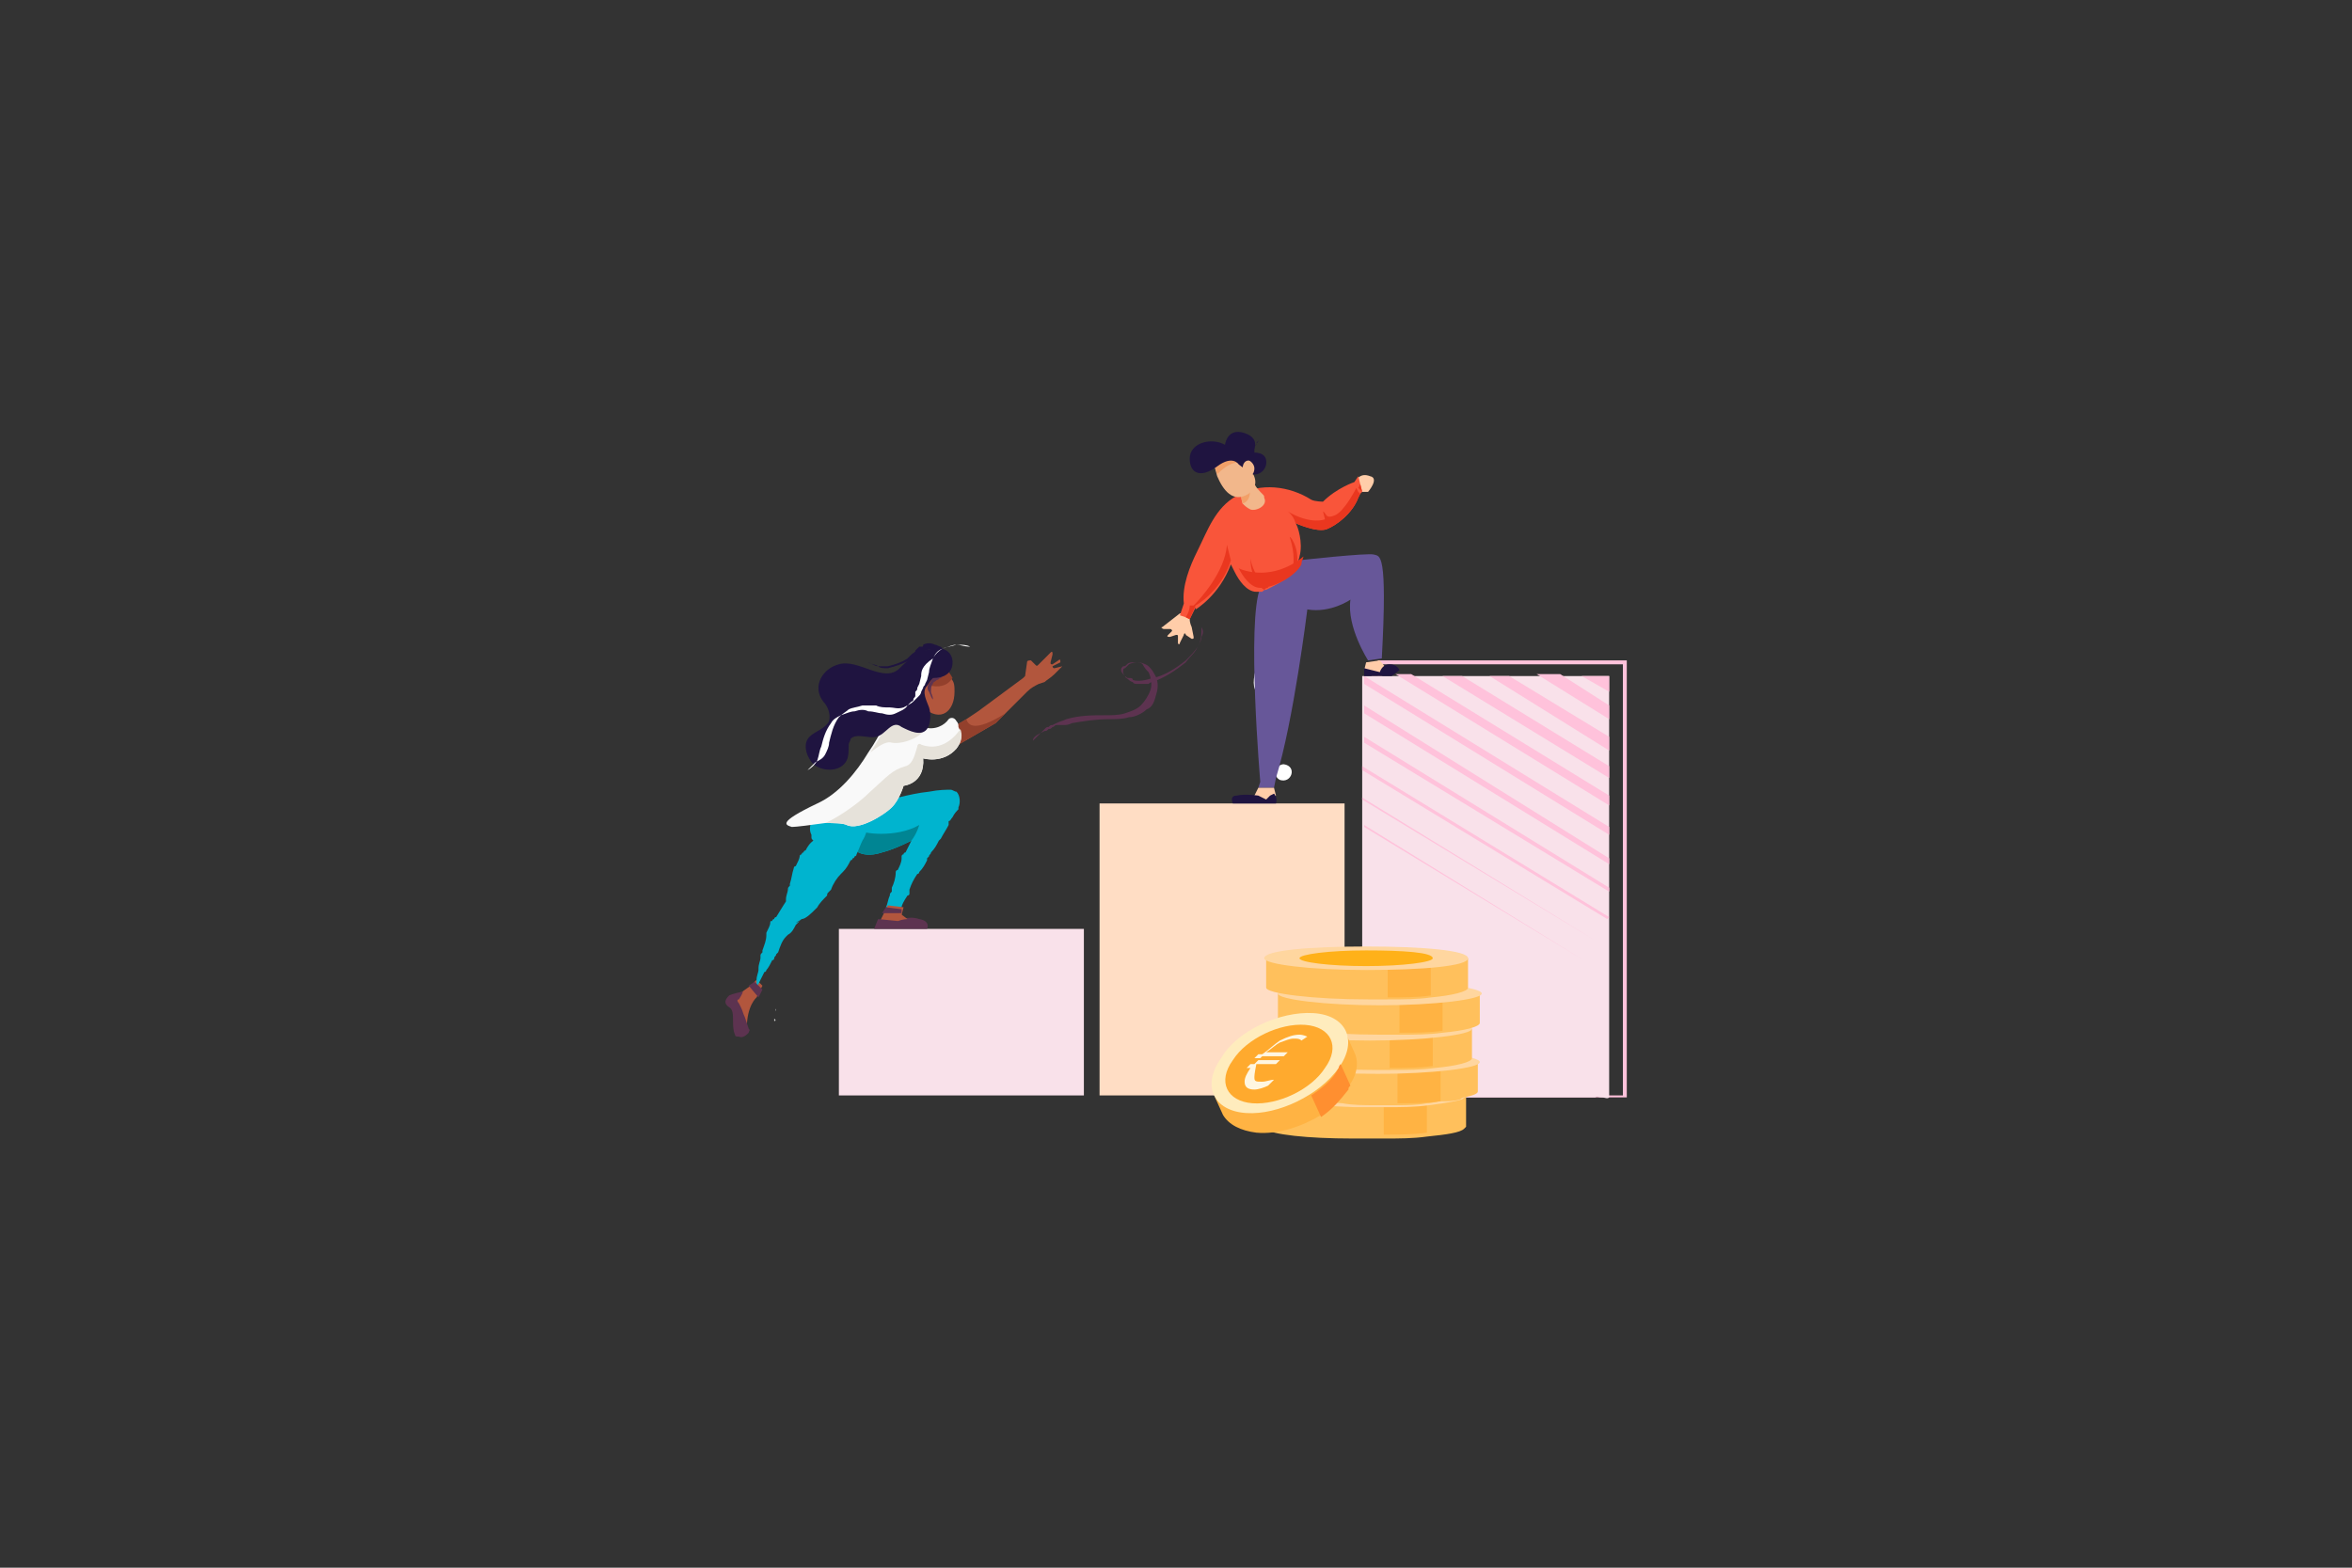 <?xml version="1.0" encoding="utf-8"?>
<!-- Generator: Adobe Illustrator 24.3.0, SVG Export Plug-In . SVG Version: 6.00 Build 0)  -->
<svg version="1.1" id="Layer_1" xmlns="http://www.w3.org/2000/svg" xmlns:xlink="http://www.w3.org/1999/xlink" x="0px" y="0px"
	 viewBox="0 0 120 80" style="enable-background:new 0 0 120 80;" xml:space="preserve">
<rect x="0" y="0" width="120" height="80" fill="#333333" stroke="none"/>
<style type="text/css">
	.st0{fill:#FFFFFF;}
	.st1{fill:#FFC2DB;}
	.st2{fill:#F9E1EA;}
	.st3{fill:#FFCDA9;}
	.st4{fill:#675799;}
	.st5{fill:#FFDDC4;}
	.st6{fill:#5D3350;}
	.st7{fill:#1F1440;}
	.st8{fill:#F9553A;}
	.st9{fill:#F2B78B;}
	.st10{fill:#EA371F;}
	.st11{fill:#F2A068;}
	.st12{fill:#B2563D;}
	.st13{fill:#93402C;}
	.st14{fill:#00B4CF;}
	.st15{fill:#008593;}
	.st16{fill:#F9F9F9;}
	.st17{fill:#E6E2DA;}
	.st18{fill:#FFC05C;}
	.st19{fill:#FFB343;}
	.st20{fill:#FFD69F;}
	.st21{fill:#FFB119;}
	.st22{fill:#FFECBD;}
	.st23{fill:#FFAA2E;}
	.st24{fill:#FF8F30;}
	.st25{fill:#FFF6E1;}
</style>
<g>
	<path class="st0" d="M65.3,39.8c-0.4-0.2-0.2-0.8,0.2-0.8C66.2,39.1,65.9,40,65.3,39.8z"/>
	<path class="st0" d="M64.7,33.1c-0.8,0.7-1.1,2.7-0.1,2.2c1.1-0.5,2-2.1,1.6-2.8C66.1,32.2,65.3,32.7,64.7,33.1z"/>
	<path class="st1" d="M83,56H70.3V33.7H83V56z M70.4,55.9h12.4v-22H70.4V55.9z"/>
	<path class="st2" d="M82.1,34.5V56c-0.1,0.1-0.2,0-0.4,0s-0.2-0.1-0.3,0H69.5V34.5H82.1z"/>
	<path class="st1" d="M82.1,34.5v0.8l-1.4-0.8H82.1z"/>
	<path class="st1" d="M82.1,36v0.7l-3.7-2.3h1.2L82.1,36z"/>
	<path class="st1" d="M82.1,37.6v0.7L76,34.5H77L82.1,37.6z"/>
	<path class="st1" d="M82.1,39.1v0.6l-8.5-5.2h1L82.1,39.1z"/>
	<path class="st1" d="M82.1,40.6v0.5l-10.9-6.7H72L82.1,40.6z"/>
	<path class="st1" d="M82.1,42.2v0.4l-12.5-7.7v-0.4L82.1,42.2z"/>
	<path class="st1" d="M82.1,43.8v0.3l-12.5-7.7V36L82.1,43.8z"/>
	<path class="st1" d="M82.1,45.3v0.2l-12.5-7.6v-0.3L82.1,45.3z"/>
	<path class="st1" d="M82.1,46.8L82.1,46.8L82,46.9l-12.5-7.6v-0.2L82.1,46.8L82.1,46.8z"/>
	<path class="st1" d="M81.4,48L81.4,48l-11.9-7.2v-0.1L81.4,48z"/>
	<path class="st1" d="M80.8,49L80.8,49l-11.2-6.8v-0.1L80.8,49z"/>
	<path class="st3" d="M60.2,31.3L59.3,32c-0.1,0,0,0.1,0.1,0.1h0.3c0.1,0,0.1,0.1,0.1,0.1l-0.2,0.2c-0.1,0.1,0,0.1,0.1,0.1l0.3-0.1
		c0.1,0,0.1,0,0.1,0.1v0.3c0,0.1,0.1,0.1,0.1,0l0.2-0.4c0-0.1,0.1-0.1,0.1,0l0.3,0.2c0.1,0,0.1,0,0.1-0.1l-0.1-0.5
		c0,0-0.1-0.2-0.1-0.4C60.7,31.3,60.2,31.3,60.2,31.3z"/>
	<path class="st3" d="M69.2,24.5c0,0,0.2-0.4,0.7-0.2c0.5,0.1-0.1,0.8-0.1,0.8h-0.4L69.2,24.5z"/>
	<path class="st4" d="M66.2,28.6c0,0,3.6-0.4,3.9-0.3c0.3,0.1,0.7-0.2,0.4,5.3l-0.7,0.1c0,0-1.1-1.7-0.9-3.1c0,0-1,0.7-2.2,0.5
		c0,0-0.7,5.7-1.6,8.6L65,40.2h-0.8l0.1-0.3c0,0-0.7-8.2,0-9.9C65,28.3,66.2,28.6,66.2,28.6z"/>
	<path class="st2" d="M55.4,47.4H42.8v8.5h12.5V47.4z"/>
	<path class="st5" d="M68.6,41H56.1v14.9h12.5V41z"/>
	<path class="st0" d="M39.6,51.6C39.6,51.6,39.5,51.6,39.6,51.6h-0.1H39.6C39.5,51.4,39.6,51.5,39.6,51.6z"/>
	<path class="st0" d="M39.5,52.1C39.6,52.1,39.6,52,39.5,52.1c0.1-0.1,0-0.1,0-0.1V52.1C39.4,52,39.5,52.1,39.5,52.1z"/>
	<path class="st6" d="M52.7,37.8c0.1-0.1,0.2-0.2,0.4-0.4c0,0,0.1-0.1,0.1-0.1s0.1-0.1,0.1-0.1c0.1-0.1,0.1-0.1,0.2-0.1
		c0.1-0.1,0.1-0.1,0.2-0.1l0.2-0.1c0.2-0.1,0.3-0.1,0.5-0.2c0.7-0.2,1.3-0.2,2-0.2c0.3,0,0.7,0,1-0.1c0.3-0.1,0.6-0.2,0.8-0.4
		c0.2-0.2,0.4-0.5,0.5-0.8c0.1-0.3,0-0.7-0.1-0.9c-0.1-0.1-0.2-0.2-0.3-0.4c-0.1-0.1-0.2-0.1-0.4-0.1s-0.3,0-0.4,0.1
		C57.4,34,57.4,34,57.3,34c-0.1,0.1-0.1,0.1-0.1,0.2c0,0.1,0.1,0.2,0.2,0.3c0.1,0.1,0.1,0.1,0.2,0.1c0.1,0,0.2,0,0.2,0.1
		c0.3,0.1,0.7,0,1-0.1c0.6-0.1,1.2-0.5,1.7-0.9c0.2-0.2,0.5-0.5,0.6-0.7c0.2-0.3,0.2-0.6,0.2-1c0.1,0.2,0.1,0.3,0,0.5
		c0,0.2-0.1,0.3-0.2,0.5c-0.1,0.3-0.4,0.5-0.6,0.8c-0.5,0.4-1.1,0.8-1.7,1c-0.1,0-0.2,0.1-0.2,0.1c-0.1,0-0.2,0-0.2,0
		c-0.1,0-0.2,0-0.2,0h-0.1c-0.1,0-0.1,0-0.1,0s-0.2,0-0.2-0.1c-0.1,0-0.2-0.1-0.2-0.1c-0.1-0.1-0.2-0.1-0.2-0.2
		c-0.1-0.1-0.1-0.2-0.1-0.2c0-0.1,0-0.2,0.1-0.2c0.1-0.1,0.1-0.1,0.2-0.2c0.2-0.1,0.4-0.1,0.5-0.1s0.4,0.1,0.5,0.2
		c0.1,0.1,0.2,0.2,0.3,0.4c0.2,0.3,0.2,0.7,0.1,1c-0.1,0.4-0.2,0.7-0.5,0.8c-0.2,0.2-0.6,0.4-0.9,0.4c-0.3,0.1-0.7,0.1-1,0.1
		c-0.7,0-1.3,0.1-1.9,0.2c-0.2,0.1-0.3,0.1-0.5,0.1L53.9,37c-0.1,0-0.1,0.1-0.2,0.1c-0.1,0.1-0.1,0.1-0.2,0.1
		c-0.1,0.1-0.1,0.1-0.2,0.1C52.9,37.5,52.7,37.6,52.7,37.8z"/>
	<path class="st3" d="M69.6,34.2l0.1-0.4l0.7-0.1l0.4,0.5l-0.3,0.3H70L69.6,34.2z"/>
	<path class="st3" d="M64,40.6l0.2-0.4H65l0.1,0.4l-0.2,0.2L64.6,41L64,40.6z"/>
	<path class="st7" d="M62.9,41c0,0-0.2-0.4,0.2-0.4c0.4-0.1,1.1,0,1.1,0l0.4,0.2l0.2-0.2l0.2-0.1c0,0,0.2,0.2,0.1,0.5H62.9z"/>
	<path class="st7" d="M70.4,34.3c0,0,0.1-0.4,0.5-0.4s0.5,0.3,0.5,0.3L71,34.5h-1.4v-0.4L70.4,34.3z"/>
	<path class="st8" d="M69.5,25.1L69.5,25.1l-0.1,0.1l0,0l-0.1,0.2c-0.3,0.8-1.1,1.4-1.6,1.6c-0.5,0.2-1.6-0.3-1.6-0.3l0,0
		c0.1,0.1,0.4,1,0.2,1.7c0,0.1-0.1,0.2-0.1,0.4c-0.1,0.1-0.1,0.2-0.2,0.4c-0.1,0.1-0.1,0.1-0.2,0.2c-0.4,0.3-0.8,0.5-1.2,0.7
		c-0.1,0-0.1,0-0.2,0.1c-0.1,0-0.2,0-0.3,0c-0.5,0-0.9-0.6-1.1-1c-0.1-0.2-0.2-0.4-0.2-0.4c-0.6,1.6-1.8,2.3-1.8,2.3L61,31l-0.3,0.6
		l-0.2-0.1l-0.3-0.1l0.2-0.6c-0.1-0.9,0.3-1.9,0.7-2.7c0.5-1,0.9-2.2,2-2.8c1.2-0.7,2.7-0.5,3.8,0.2c0.2,0.1,0.6,0.1,0.6,0.1
		c0.7-0.7,1.6-1,1.6-1l0.2-0.3l0.1,0.4L69.5,25.1z"/>
	<path class="st9" d="M63.8,26c-0.2-0.1-0.3-0.2-0.4-0.3c-0.1-0.3-0.1-0.7-0.1-0.7c0.1-0.1,0.3-0.2,0.4-0.4l0.1-0.1l0,0
		c0.1,0,0.1,0.1,0.2,0.2c0.1,0.2,0.3,0.4,0.4,0.5c0.1,0.1,0.1,0.1,0.1,0.2C64.7,25.8,64.1,26.1,63.8,26z"/>
	<path class="st10" d="M61,30.9h-0.2h-0.1c0,0.3-0.2,0.6-0.2,0.6l0.2,0.1L61,30.9L61,30.9z"/>
	<path class="st10" d="M66.5,28.4c0,0.1-0.1,0.2-0.1,0.4C66.1,29.4,65,30,64.3,30c-0.5,0-0.9-0.6-1.1-1
		C63.4,29.1,64.9,29.7,66.5,28.4z"/>
	<path class="st10" d="M64.7,30c-0.1,0-0.1,0-0.2,0.1c-0.2-0.1-0.7-0.6-0.7-1.6c0,0,0.1,0.8,0.7,1.3C64.7,29.9,64.7,30,64.7,30z"/>
	<path class="st10" d="M66.1,29.1c-0.1,0.1-0.1,0.1-0.2,0.2c0.1-0.4,0.2-1-0.1-1.9C65.9,27.4,66.4,28.2,66.1,29.1z"/>
	<path class="st10" d="M61,30.9c0,0,1.3-0.7,1.8-2.3l-0.2-0.8c-0.1,1.4-1.4,2.8-1.7,3.1c0,0.1-0.1,0.1-0.1,0.1L61,30.9L61,30.9z"/>
	<path class="st10" d="M69.5,25.1L69.5,25.1L69.5,25.1l-0.2-0.2l0.1-0.2L69.5,25.1z"/>
	<path class="st10" d="M69.4,25.2l-0.1,0.2c-0.3,0.8-1.1,1.4-1.6,1.6s-1.6-0.3-1.6-0.3c-0.1-0.4-0.4-0.6-0.4-0.6
		c1.2,0.7,1.9,0.4,1.9,0.4l-0.1-0.4c0.2,0.1,0.1,0.4,0.6,0.2c0.5-0.2,1.1-1.4,1.1-1.4l0.1,0.2L69.4,25.2L69.4,25.2z"/>
	<path class="st0" d="M46.9,46.3L46.9,46.3h-0.7l0,0H46.9z"/>
	<path class="st11" d="M63.4,25.7c-0.1-0.3-0.1-0.7-0.1-0.7c0.1-0.1,0.3-0.2,0.4-0.4C63.7,24.6,64,25.5,63.4,25.7z"/>
	<path class="st9" d="M63.7,25.2c-0.8,0.5-1.3-0.2-1.6-0.9c-0.1-0.4-0.2-0.7-0.2-0.7l0.7-0.5l0.2-0.1C62.6,23,64.9,24.3,63.7,25.2z"
		/>
	<path class="st11" d="M63.4,23.7c0,0-0.4-0.4-1.3,0.5c-0.1-0.4-0.2-0.5-0.2-0.5l0.9-0.6L63.4,23.7z"/>
	<path class="st7" d="M63.2,23.7c0,0-0.3-0.5-1.1,0.1c-0.8,0.6-1.4,0.4-1.4-0.4s1.1-1.1,1.8-0.7c0,0,0.1-0.9,1-0.6
		c0.9,0.3,0.4,1,0.4,1s0.8-0.1,0.7,0.6l0,0c-0.1,0.5-0.7,0.7-1,0.3L63.2,23.7z"/>
	<path class="st7" d="M63.7,23.1C63.7,23.1,63.7,23.1,63.7,23.1l0.1-0.1c0.1-0.1,0.1-0.1,0.2-0.2c0.1-0.1,0.1-0.1,0.1-0.2
		c0.1-0.1,0.1-0.1,0.1-0.2c0,0.1,0,0.2-0.1,0.2c0,0.1-0.1,0.2-0.1,0.2C64,22.9,64,23,64,23.1c0,0.1-0.1,0.1-0.1,0.1
		c-0.1,0.1-0.1,0.1-0.1,0.1l0,0c-0.1,0.1-0.2,0.1-0.2,0C63.5,23.2,63.5,23.1,63.7,23.1C63.6,23.1,63.7,23.1,63.7,23.1z"/>
	<path class="st9" d="M64,23.9c0,0.2-0.1,0.4-0.3,0.4c-0.2,0-0.3-0.2-0.3-0.4c0-0.2,0.1-0.4,0.3-0.4C63.8,23.5,64,23.7,64,23.9z"/>
	<path class="st12" d="M54.2,34l-0.4,0.4c-0.2,0.2-0.4,0.3-0.5,0.4L53,34.9c-0.2,0.1-0.4,0.2-0.6,0.4l-1.1,1.1l-0.5,0.5l-1.9,1.1
		l-0.1-1l0.5-0.3l0.6-0.4l2.3-1.7c0.1-0.1,0.1-0.1,0.1-0.1l0.1-0.7c0-0.1,0.1-0.1,0.2-0.1l0.2,0.2c0.1,0.1,0.1,0.1,0.2,0l0.6-0.6
		c0.1-0.1,0.1,0,0.1,0.1l-0.1,0.4c0,0.1,0,0.1,0.1,0.1l0.3-0.2c0.1-0.1,0.1,0,0.1,0.1L53.7,34c0,0,0,0.1,0.1,0.1l0.4-0.1
		C54.2,34,54.2,34,54.2,34z"/>
	<path class="st13" d="M51.3,36.4l-0.5,0.5l-1.9,1.1l-0.1-1l0.5-0.3C49.4,37,49.7,37.4,51.3,36.4z"/>
	<path class="st12" d="M37.6,50.8l0.7-0.5l0.2-0.2l0.1-0.1l0.3,0.3l-0.1,0.2l-0.2,0.4c0,0-0.5,0.4-0.5,1.6l-0.3-0.1l-0.3-1.1
		L37.6,50.8z"/>
	<path class="st12" d="M48.7,35.3c0,1-0.7,1.6-1.6,0.8c-0.4-0.4-0.2-0.8,0.1-1.3c0.3-0.4,0.7-0.8,0.8-0.8c0,0,0.4,0.1,0.5,0.6
		C48.7,34.8,48.7,35,48.7,35.3z"/>
	<path class="st14" d="M48.9,41.2C48.9,41.2,48.9,41.2,48.9,41.2c0,0.1,0,0.1,0,0.1c-0.1,0.1-0.2,0.2-0.3,0.4
		c-0.1,0.1-0.1,0.2-0.2,0.2L48.4,42c0,0,0,0,0,0.1c-0.1,0.2-0.3,0.5-0.4,0.7l-0.1,0.1c-0.1,0.2-0.2,0.4-0.4,0.6
		c0,0.1-0.1,0.1-0.1,0.2l-0.1,0.1v0.1c-0.1,0.2-0.2,0.4-0.4,0.6c0,0,0,0.1-0.1,0.1c-0.2,0.3-0.3,0.5-0.4,0.8c0,0,0,0,0,0.1
		c0,0,0,0,0,0.1c0,0.1-0.1,0.1-0.1,0.1c-0.2,0.3-0.3,0.5-0.3,0.6l0,0h-0.8l0,0c0.1-0.2,0.1-0.4,0.2-0.6c0-0.1,0-0.1,0.1-0.2
		c0,0,0,0,0-0.1v-0.1c0.1-0.2,0.2-0.5,0.2-0.8c0,0,0-0.1,0.1-0.1c0.1-0.2,0.2-0.4,0.2-0.6v-0.1c0,0,0-0.1,0.1-0.1
		c0-0.1,0.1-0.1,0.1-0.1c0.2-0.4,0.3-0.6,0.3-0.6l0,0c-0.6,0.3-1.1,0.5-1.5,0.6c-0.6,0.2-1,0.1-1.2,0l0,0c-0.1-0.1-0.1-0.1-0.1-0.1
		c-0.1-0.2-0.2-0.4-0.2-0.5v-0.1l0,0c0-0.2,0.1-0.5,0.1-0.7l0.1-0.1l0.1-0.1c0.1-0.1,0.1-0.1,0.2-0.2c0.1-0.1,0.1-0.1,0.1-0.1
		c0.2-0.2,0.4-0.3,0.5-0.4c0.1,0,0.1-0.1,0.1-0.1c0.2-0.1,0.4-0.2,0.4-0.2s1.3-0.4,2.3-0.5c0.5-0.1,0.9-0.1,1.1-0.1
		c0.1,0,0.2,0.1,0.3,0.1C49,40.6,49,41,48.9,41.2z"/>
	<path class="st15" d="M46.9,42.1c0,0-0.1,0.4-0.4,0.8c-0.6,0.3-1.1,0.5-1.5,0.6c-0.6,0.2-1,0.1-1.2,0l0,0c-0.1-0.1-0.1-0.1-0.1-0.1
		c-0.1-0.2-0.2-0.4-0.2-0.5v-0.1l0,0l0.5-0.4C43.9,42.5,45.7,42.8,46.9,42.1z"/>
	<path class="st14" d="M44,42.9L44,42.9c-0.1,0.2-0.2,0.5-0.3,0.7c0,0.1-0.1,0.1-0.1,0.1c0,0,0,0.1-0.1,0.1c0,0,0,0.1-0.1,0.1
		c-0.1,0.2-0.2,0.4-0.4,0.6l-0.1,0.1c-0.2,0.2-0.4,0.5-0.5,0.8l-0.1,0.1l0,0c-0.1,0.1-0.1,0.1-0.1,0.2c-0.2,0.2-0.4,0.4-0.5,0.6
		l-0.1,0.1c-0.2,0.2-0.5,0.5-0.7,0.5c-0.1,0.1-0.2,0.1-0.3,0.2L40.8,47c0,0-0.1,0.1-0.1,0.1c0,0-0.1,0.1-0.1,0.1
		c-0.1,0.2-0.2,0.4-0.4,0.5l-0.1,0.1c-0.2,0.2-0.3,0.5-0.4,0.8l-0.1,0.1c0,0.1-0.1,0.1-0.1,0.2c0,0,0,0.1-0.1,0.1
		c-0.1,0.2-0.2,0.4-0.3,0.5c0,0,0,0.1-0.1,0.1c-0.2,0.4-0.4,0.8-0.4,0.8L38.6,50c0-0.2,0.1-0.4,0.1-0.5v-0.1c0-0.2,0.1-0.4,0.1-0.5
		v-0.1c0-0.1,0-0.1,0.1-0.2v-0.1c0.1-0.3,0.2-0.5,0.2-0.8v-0.1c0.1-0.2,0.2-0.4,0.2-0.5c0-0.1,0-0.1,0.1-0.1c0-0.1,0.1-0.1,0.1-0.1
		c0,0,0-0.1,0.1-0.1c0.3-0.5,0.5-0.8,0.5-0.8l0,0v-0.1c0-0.2,0.1-0.4,0.1-0.5c0-0.1,0-0.1,0.1-0.2l0,0v-0.1c0.1-0.3,0.1-0.5,0.2-0.8
		c0,0,0-0.1,0.1-0.1c0.1-0.2,0.2-0.4,0.2-0.5c0-0.1,0.1-0.1,0.1-0.1c0,0,0-0.1,0.1-0.1c0-0.1,0.1-0.1,0.1-0.1
		c0.2-0.4,0.4-0.5,0.4-0.5c-0.1-0.1-0.1-0.1-0.1-0.2v-0.1c-0.1-0.2-0.1-0.4,0-0.7c0-0.1,0-0.1,0-0.1v-0.1c0-0.1,0.1-0.1,0.1-0.2
		c0.1-0.2,0.1-0.3,0.1-0.3s1.9-0.5,2.6,0.1c0.1,0.1,0.1,0.1,0.1,0.1c0.1,0.1,0.1,0.1,0.1,0.2c0,0,0,0,0,0.1c0,0,0,0,0,0.1v0.1
		C44.2,42.4,44.2,42.6,44,42.9z"/>
	<path class="st12" d="M45.3,46.2L44.9,47l1,0.1l0.2-0.8L45.3,46.2L45.3,46.2z"/>
	<path class="st6" d="M44.8,46.9l-0.2,0.5h2.7c0,0,0.2-0.4-0.4-0.5c-0.6-0.2-1.1,0.1-1.1,0.1L44.8,46.9z"/>
	<path class="st6" d="M45.2,46.3l0.8,0.1L46,46.6h-1L45.2,46.3z"/>
	<path class="st6" d="M37.9,50.6c0,0-0.5,0.1-0.7,0.2c-0.2,0.2-0.3,0.4,0,0.6c0.2,0.1,0.2,0.4,0.2,0.7c0,0.2,0,0.5,0.1,0.7
		c0,0.1,0.1,0.1,0.2,0.1c0.2,0.1,0.4-0.1,0.5-0.2c0-0.1,0.1-0.1,0-0.2L38,51.9c-0.1-0.2-0.1-0.3-0.2-0.5l-0.1-0.2
		c-0.1-0.1-0.1-0.2,0-0.2C37.7,51,37.9,50.7,37.9,50.6z"/>
	<path class="st6" d="M38.2,50.3l0.5,0.6l0.2-0.4l-0.4-0.4L38.2,50.3z"/>
	<path class="st12" d="M46.3,46.9l-0.4-0.3l-0.2,0.2l0.1,0.2C45.8,47,46.1,46.9,46.3,46.9z"/>
	<path class="st7" d="M48.1,33.4L48.1,33.4C48,33.4,48,33.4,48.1,33.4l-0.1-0.1c-0.1-0.1-0.1-0.1-0.2-0.1c-0.2-0.1-0.4-0.1-0.5,0
		c-0.1,0-0.1,0-0.1,0.1l-0.1,0.1h-0.1h-0.1l-0.1,0.1c-0.1,0.1-0.2,0.1-0.2,0.1l-0.2,0.1c-0.4,0.2-0.7,0.3-1.1,0.4
		c-0.2,0-0.4,0-0.5-0.1s-0.4-0.1-0.5-0.2c0.2,0.1,0.4,0.2,0.5,0.2s0.4,0,0.5,0c0.4-0.1,0.7-0.2,1-0.4l0.2-0.2
		c0.1-0.1,0.2-0.1,0.2-0.2l0.1-0.1l0.1-0.1h0.1L47,33c0.1,0,0.1,0,0.1-0.1c0.2-0.1,0.4-0.1,0.6,0c0.1,0,0.2,0.1,0.3,0.1
		c0.1,0.1,0.1,0.1,0.1,0.1l0.1,0.1l0.1,0.1L48.1,33.4z"/>
	<path class="st16" d="M48.8,38.2c-0.7,0.8-1.7,0.5-1.7,0.5c0.1,1.3-1,1.4-1,1.4s-0.2,0.7-0.6,1.1c-0.4,0.4-1.7,1.2-2.3,0.9
		c-0.2-0.1-0.7-0.1-1.1-0.1c-0.7,0.1-1.5,0.2-1.7,0.2c-0.3-0.1-0.8-0.2,1.3-1.2c1.1-0.5,2-1.6,2.6-2.6c0.7-1,1-1.9,1-1.9l1.1-0.1
		c0,0-0.3,0.4,0.6,0.7h0.1c0.6,0.2,1.1-0.1,1.3-0.4c0.1-0.1,0.3-0.1,0.4,0.1c0.1,0.1,0.1,0.2,0.1,0.3C49.1,37.5,49.1,37.8,48.8,38.2
		z"/>
	<path class="st17" d="M47.2,37.2c-0.2,0.4-1.1,0.8-1.7,0.7c-0.3-0.1-0.7,0.2-1.1,0.5c0.7-1,1-1.9,1-1.9l1.1-0.1
		c0,0-0.3,0.4,0.6,0.7C47.2,37.2,47.2,37.2,47.2,37.2z"/>
	<path class="st13" d="M48.6,34.6c-0.2,0.3-0.5,0.5-1.1,0.4c-0.1,0-0.2-0.1-0.2-0.1c0.3-0.4,0.7-0.8,0.8-0.8
		C48.1,34,48.4,34.2,48.6,34.6z"/>
	<path class="st6" d="M48.2,34.5c-0.1,0-0.1,0-0.2,0.1c-0.1,0-0.1,0.1-0.2,0.1c-0.1,0.1-0.2,0.1-0.2,0.2c-0.1,0.1-0.1,0.2-0.1,0.4
		c0,0.1,0.1,0.2,0.1,0.4c-0.1-0.1-0.1-0.2-0.2-0.4c-0.1-0.1-0.1-0.3,0-0.4c0.1-0.1,0.1-0.2,0.2-0.4c0.1-0.1,0.1-0.1,0.2-0.1
		c0.1-0.1,0.1-0.1,0.2-0.1L48.2,34.5z"/>
	<path class="st7" d="M47.6,34.6C47.6,34.6,47.6,34.6,47.6,34.6c0.5,0,1-0.2,1-0.8c0-0.5-0.4-0.8-1-0.7c-0.7,0.1-1.2,0.5-1.7,1
		c-0.8,0.8-2.1-0.5-3.1-0.2c-0.8,0.2-1.4,1.1-0.8,1.9c0.2,0.2,0.4,0.6,0.3,1c-0.2,0.4-0.7,0.5-1,0.8c-0.4,0.4-0.1,1.1,0.2,1.4
		c0.5,0.4,1.4,0.4,1.7-0.2c0.1-0.2,0.1-0.5,0.1-0.8c0-0.1,0.1-0.2,0.1-0.3c0.3-0.3,0.9,0,1.3-0.1c0.5-0.1,0.8-0.9,1.3-0.5
		c0.4,0.2,1,0.5,1.3,0.1c0.2-0.3,0.2-0.8,0.1-1.1c-0.1-0.3-0.4-0.8-0.1-1.1C47.5,34.7,47.5,34.7,47.6,34.6L47.6,34.6z"/>
	<path class="st0" d="M41.6,38.9c0.2-0.1,0.4-0.2,0.5-0.4s0.2-0.4,0.2-0.6c0.1-0.4,0.2-0.9,0.5-1.3c0.2-0.2,0.4-0.3,0.5-0.4
		c0.2-0.1,0.4-0.1,0.7-0.2c0.2,0,0.4,0,0.7,0c0.2,0.1,0.4,0.1,0.7,0.1c0.2,0,0.4,0.1,0.7,0c0.2-0.1,0.4-0.2,0.5-0.3l0.1-0.1l0.1-0.1
		c0.1-0.1,0.1-0.1,0.1-0.1s0.1-0.1,0.1-0.2l0.1-0.2c0-0.1,0.1-0.1,0.1-0.2l0.1-0.2l0.1-0.4c0-0.2,0.1-0.4,0.2-0.7
		c0.1-0.2,0.2-0.4,0.5-0.5c0.2-0.1,0.4-0.1,0.7-0.2c0.2,0,0.4,0.1,0.7,0.1c-0.2-0.1-0.4-0.1-0.7-0.1c-0.2,0-0.4,0.1-0.7,0.2
		c-0.2,0.1-0.4,0.3-0.5,0.5C47,34,47,34.3,47,34.5l-0.1,0.4l-0.1,0.2c0,0.1,0,0.1-0.1,0.2l0,0.2c0,0.1-0.1,0.1-0.1,0.2
		c0,0.1-0.1,0.1-0.1,0.1l-0.1,0.1l-0.1,0.1c-0.1,0.2-0.4,0.3-0.6,0.4c-0.2,0.1-0.4,0.1-0.7,0c-0.2,0-0.4-0.1-0.7-0.1
		c-0.2-0.1-0.4-0.1-0.7,0c-0.2,0-0.4,0.1-0.7,0.2c-0.2,0.1-0.4,0.2-0.5,0.4c-0.3,0.4-0.4,0.8-0.5,1.2c-0.1,0.2-0.1,0.4-0.2,0.7
		c-0.1,0.2-0.3,0.4-0.5,0.5L41.6,38.9z"/>
	<path class="st17" d="M48.8,38.2c-0.7,0.8-1.7,0.5-1.7,0.5c0.1,1.3-1,1.4-1,1.4s-0.2,0.7-0.6,1.1c-0.4,0.4-1.7,1.2-2.3,0.9
		c-0.2-0.1-0.7-0.1-1.1-0.1c0.5-0.2,1.6-0.9,2.3-1.6c0.9-0.8,1.1-1.1,1.8-1.3c0.4-0.1,0.5-0.7,0.6-1c0-0.1,0.1-0.2,0.2-0.1
		c1.1,0.4,1.8-0.5,2-0.8C49.1,37.5,49.1,37.8,48.8,38.2z"/>
	<path class="st18" d="M74.8,55.9v1.5v0.1c0,0,0,0-0.1,0.1c-0.2,0.2-0.9,0.3-1.9,0.4l0,0c-0.7,0.1-1.4,0.1-2.2,0.1l0,0
		c-0.3,0-0.6,0-1,0c-0.2,0-0.4,0-0.6,0c-2.3,0-4.1-0.2-4.5-0.5l-0.1-0.1c0,0,0,0,0-0.1v-1.5C64.5,55.9,74.8,55.9,74.8,55.9z"/>
	<path class="st19" d="M72.8,56v1.8c-0.7,0.1-1.4,0.1-2.2,0.1V56H72.8z"/>
	<path class="st20" d="M74.8,55.9L74.8,55.9c0,0.1-0.1,0.1-0.2,0.2c-0.3,0.1-0.9,0.2-1.7,0.3c-0.7,0.1-1.4,0.1-2.2,0.1
		c-0.3,0-0.7,0-1,0c-0.2,0-0.4,0-0.6,0c-2.5-0.1-4.5-0.3-4.6-0.6l0,0c0-0.1,0.2-0.2,0.7-0.3c0.1,0,0.1,0,0.2-0.1
		c0.9-0.2,2.5-0.3,4.3-0.3c0.6,0,1.1,0,1.6,0.1c0.9,0.1,1.6,0.1,2.2,0.2C74.3,55.6,74.8,55.7,74.8,55.9z"/>
	<path class="st18" d="M75.4,54.2v1.5c0,0.1-0.2,0.2-0.7,0.3c-0.1,0-0.2,0.1-0.2,0.1c-0.3,0.1-0.7,0.1-1,0.1c-0.2,0-0.4,0.1-0.7,0.1
		c-0.5,0.1-1,0.1-1.6,0.1c-0.2,0-0.4,0-0.7,0c-0.1,0-0.2,0-0.3,0c-0.6,0-1.2,0-1.7-0.1c-1.6-0.1-2.8-0.2-3.2-0.4
		c-0.1-0.1-0.2-0.1-0.2-0.2v-1.5L75.4,54.2L75.4,54.2z"/>
	<path class="st19" d="M73.5,54.4v1.8c-0.7,0.1-1.4,0.1-2.2,0.1v-1.9H73.5z"/>
	<path class="st20" d="M70.3,54.8c2.8,0,5.2-0.3,5.2-0.6s-2.3-0.6-5.2-0.6c-2.8,0-5.2,0.3-5.2,0.6S67.4,54.8,70.3,54.8z"/>
	<path class="st18" d="M75.1,52.5V54c0,0.2-0.8,0.4-1.9,0.5c-0.7,0.1-1.4,0.1-2.2,0.1c-0.3,0-0.7,0-1,0c-2.8,0-5.2-0.3-5.2-0.6v-1.5
		C64.8,52.5,75.1,52.5,75.1,52.5z"/>
	<path class="st19" d="M73.1,52.6v1.8c-0.7,0.1-1.4,0.1-2.2,0.1v-1.9H73.1z"/>
	<path class="st20" d="M69.9,53.1c2.8,0,5.2-0.3,5.2-0.6c0-0.4-2.3-0.6-5.2-0.6c-2.8,0-5.2,0.3-5.2,0.6S67.1,53.1,69.9,53.1z"/>
	<path class="st18" d="M75.5,50.7v1.5c0,0.2-0.8,0.4-1.9,0.5c-0.7,0.1-1.4,0.1-2.2,0.1c-0.3,0-0.7,0-1,0c-2.8,0-5.2-0.3-5.2-0.6
		v-1.5H75.5z"/>
	<path class="st19" d="M73.6,50.8v1.8c-0.7,0.1-1.4,0.1-2.2,0.1v-1.9H73.6z"/>
	<path class="st20" d="M70.4,51.3c2.8,0,5.2-0.3,5.2-0.6c0-0.3-2.3-0.6-5.2-0.6c-2.8,0-5.2,0.3-5.2,0.6C65.2,51,67.6,51.3,70.4,51.3
		z"/>
	<path class="st18" d="M74.9,48.9v1.5c0,0.2-0.8,0.4-1.9,0.5c-0.7,0.1-1.4,0.1-2.2,0.1c-0.3,0-0.7,0-1,0c-2.8,0-5.2-0.3-5.2-0.6
		v-1.5H74.9z"/>
	<path class="st19" d="M73,49v1.8c-0.7,0.1-1.4,0.1-2.2,0.1V49H73z"/>
	<path class="st20" d="M74.9,48.9c0,0.4-2.3,0.6-5.2,0.6s-5.2-0.3-5.2-0.6c0-0.4,2.3-0.6,5.2-0.6S74.9,48.5,74.9,48.9z"/>
	<path class="st21" d="M73.1,48.9c0,0.2-1.5,0.4-3.4,0.4s-3.4-0.2-3.4-0.4c0-0.2,1.5-0.4,3.4-0.4S73.1,48.6,73.1,48.9z"/>
	<path class="st19" d="M68.6,52.6l0.5,1.1c0.2,0.4,0.2,1-0.2,1.6c-0.1,0.1-0.1,0.1-0.1,0.2c-0.4,0.5-0.8,1-1.4,1.4
		c-1,0.6-2.2,1-3.3,0.9c-0.8-0.1-1.4-0.4-1.7-0.9l-0.5-1.1c0.2,0.5,0.8,0.8,1.7,0.9c1.1,0.1,2.3-0.3,3.3-0.9
		c0.6-0.4,1.1-0.8,1.4-1.4c0.1-0.1,0.1-0.1,0.1-0.2C68.8,53.7,68.8,53.1,68.6,52.6z"/>
	<path class="st22" d="M67,51.7c1.7,0.1,2.3,1.4,1.3,2.8c-1,1.4-3.1,2.4-4.7,2.3c-1.7-0.1-2.3-1.4-1.3-2.8
		C63.1,52.6,65.3,51.6,67,51.7z"/>
	<path class="st23" d="M66.6,52.3c1.3,0.1,1.8,1.1,1,2.2c-0.7,1.1-2.4,1.9-3.7,1.8c-1.3-0.1-1.8-1.1-1-2.2
		C63.6,53,65.3,52.2,66.6,52.3z"/>
	<path class="st24" d="M68.4,54.3l0.5,1.1c-0.1,0.1-0.1,0.1-0.1,0.2c-0.4,0.5-0.8,1-1.4,1.4l-0.5-1.1c0.6-0.4,1.1-0.8,1.4-1.4
		C68.3,54.4,68.4,54.3,68.4,54.3z"/>
	<path class="st25" d="M64.7,55.4c-0.2,0.1-0.5,0.2-0.7,0.2c-0.3,0-0.5-0.1-0.5-0.4c0-0.2,0.1-0.4,0.3-0.7h-0.2l0.2-0.2H64l0.1-0.1
		c0.1-0.1,0.1-0.1,0.2-0.2H64l0.2-0.2h0.2c0.3-0.2,0.6-0.5,0.9-0.7c0.4-0.2,0.7-0.3,1-0.3c0.2,0,0.4,0.1,0.4,0.1l-0.3,0.2
		c-0.1-0.1-0.2-0.1-0.4-0.1c-0.2,0-0.4,0.1-0.7,0.2c-0.2,0.1-0.4,0.3-0.7,0.5h1.1l-0.2,0.2h-1.1c-0.1,0.1-0.2,0.2-0.2,0.2h1.1
		l-0.2,0.2h-1C64,54.8,64,54.9,64,55c0,0.2,0.1,0.2,0.4,0.2c0.2,0,0.4-0.1,0.6-0.1L64.7,55.4z"/>
</g>
</svg>
